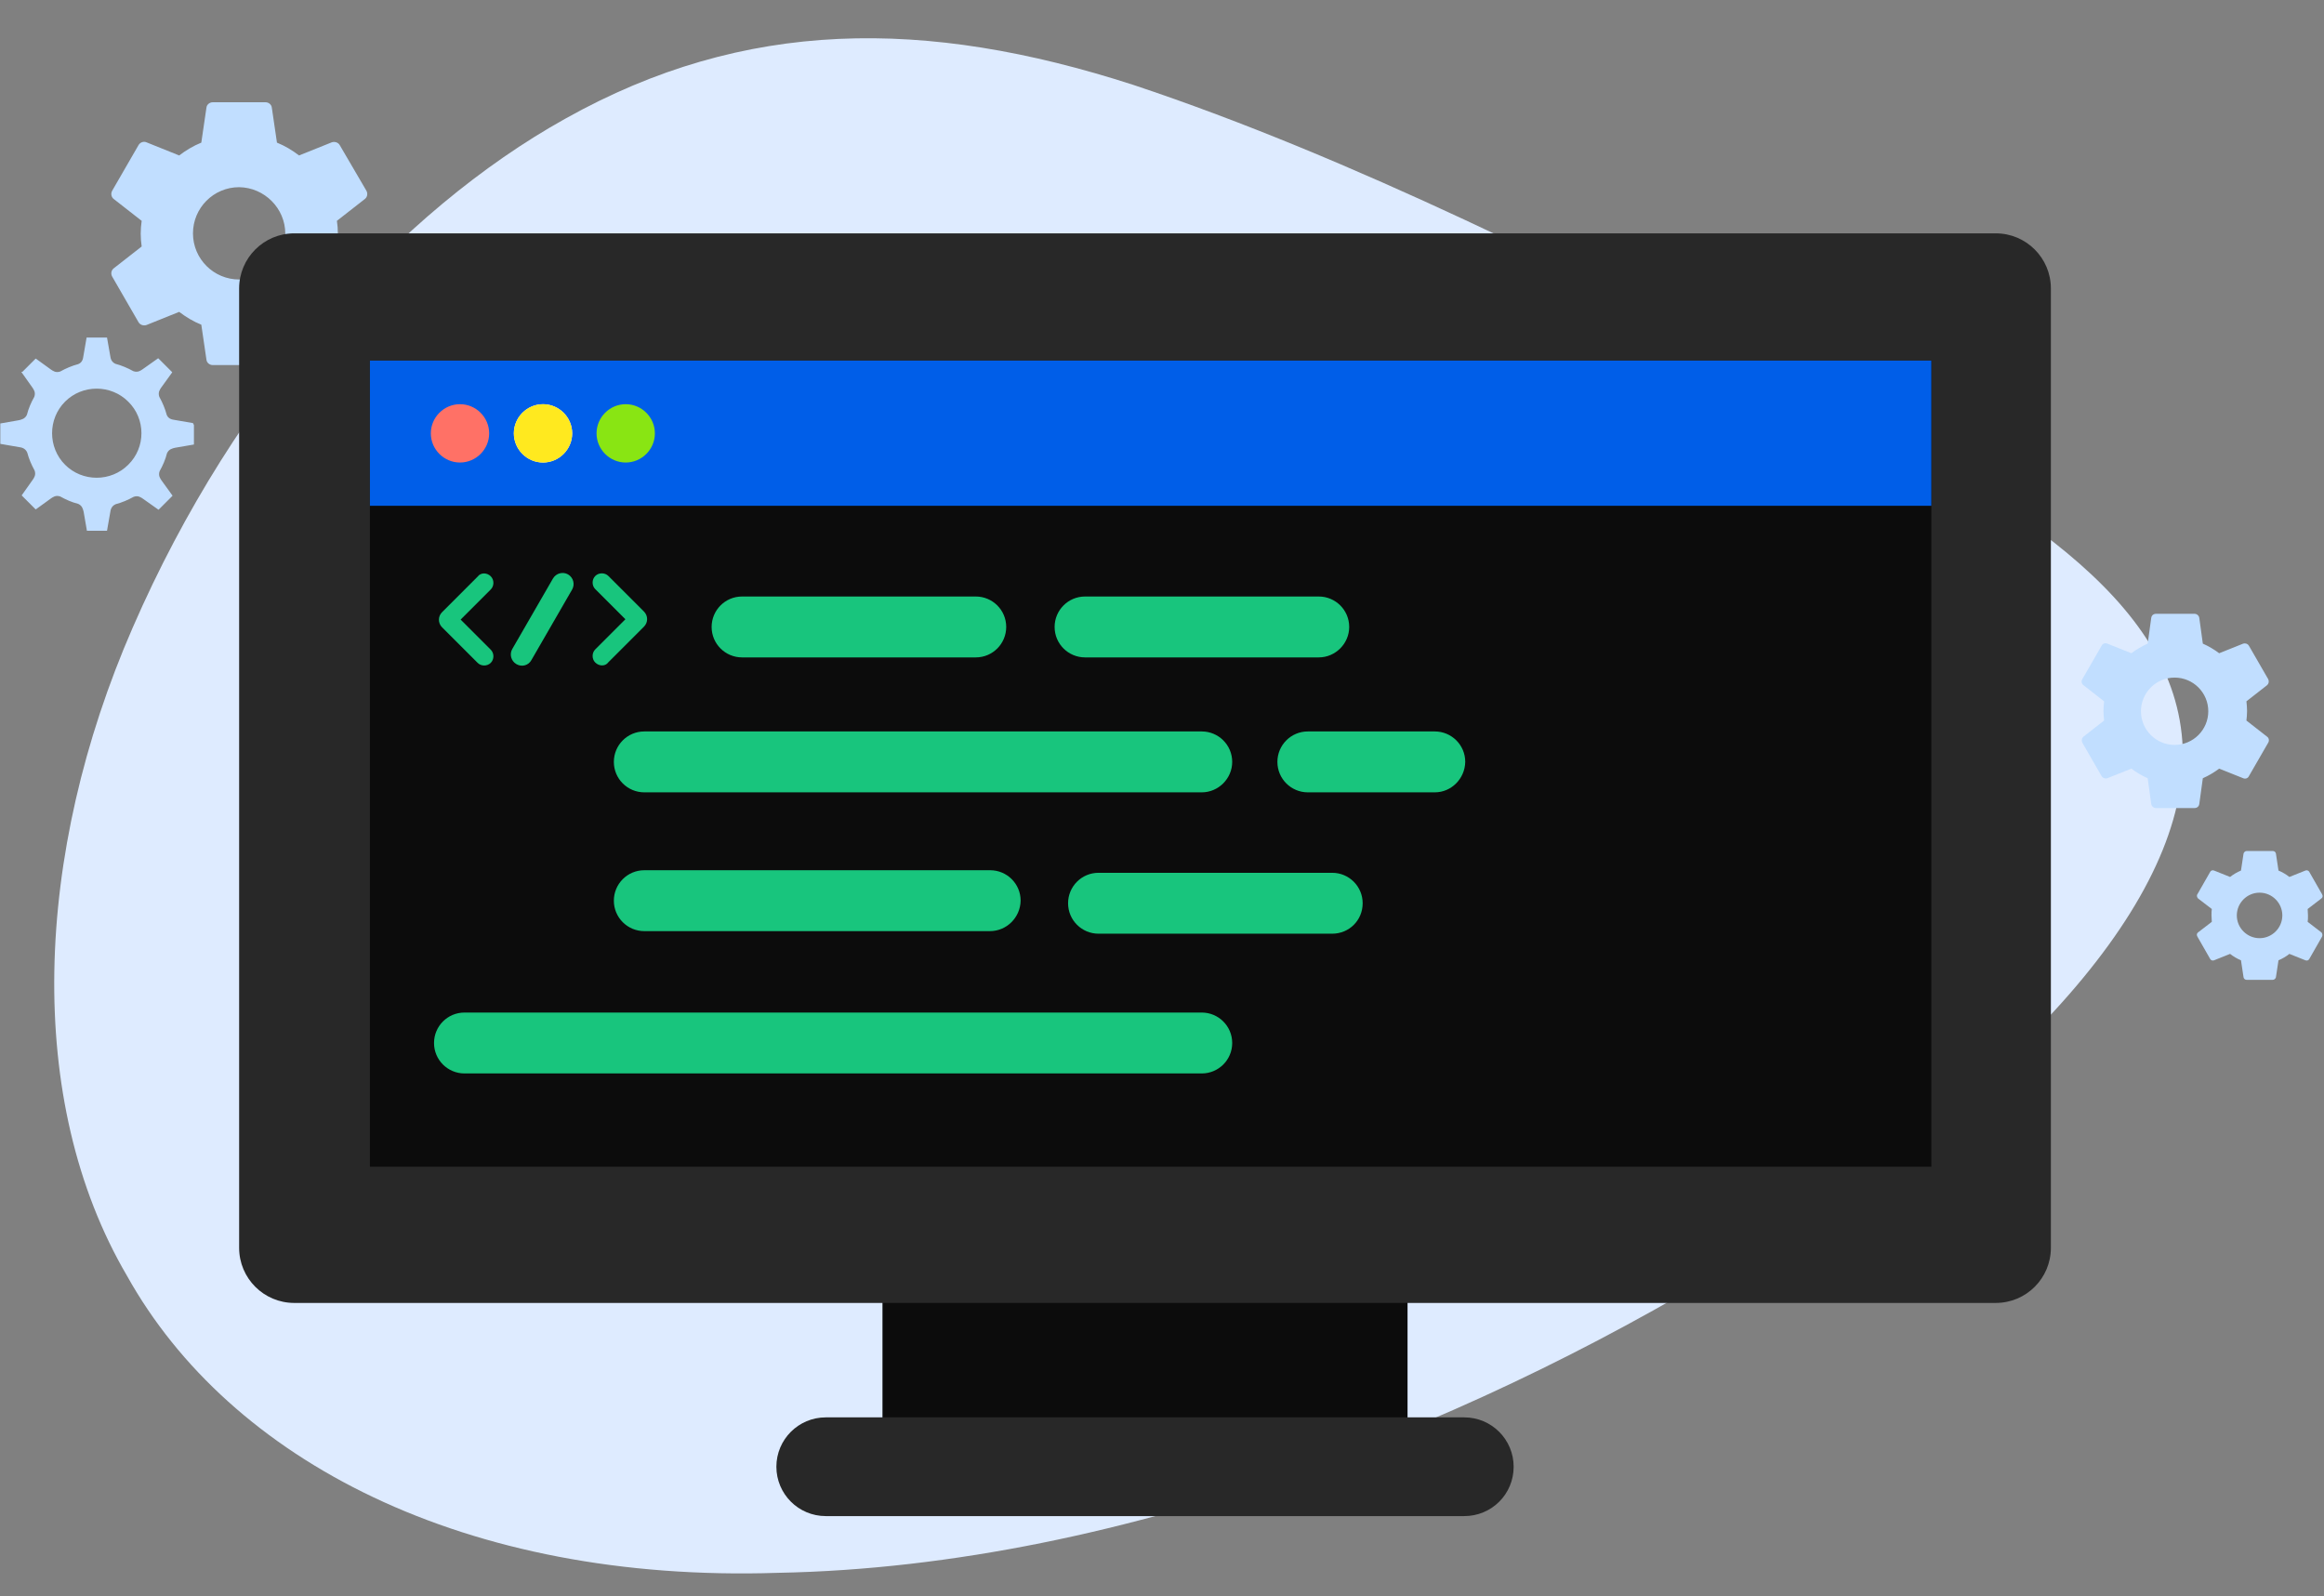 <?xml version="1.0" encoding="utf-8"?>
<!-- Generator: Adobe Illustrator 24.0.3, SVG Export Plug-In . SVG Version: 6.00 Build 0)  -->
<svg version="1.1" id="Layer_1" xmlns="http://www.w3.org/2000/svg" xmlns:xlink="http://www.w3.org/1999/xlink" x="0px" y="0px"
	 viewBox="0 0 725 498" style="enable-background:new 0 0 725 498;" xml:space="preserve">
<rect x="0" y="0" width="725" height="498" fill="#808080" stroke="none"/>
<style type="text/css">
	.st0{fill:#DEEBFF;}
	.st1{fill:#C1DEFF;}
	.st2{fill:#0C0C0C;}
	.st3{fill:#282828;}
	.st4{fill:#005EE8;}
	.st5{fill:#FF7166;}
	.st6{fill:#FFFFFF;}
	.st7{fill:#FFE91F;}
	.st8{fill:#89E513;}
	.st9{fill:#18C57D;}
</style>
<path class="st0" d="M680.6,229c-5-46.2-59.7-76.1-125.2-111.7c-62.4-31.8-133-67.9-201.8-90.8c-64.9-21-121.3-20.8-177.2,10.5
	c-51.6,28.7-102.9,85-135,158.8c-30.8,70.6-33.8,147.6-1.8,202.2c32.1,57.6,105.4,95.9,203,92.7c109.8-2,222.9-49.2,305.3-100.9
	C638.1,332.6,685.6,274.4,680.6,229z"/>
<path class="st1" d="M105.1,76.9c0.2-1.3,0.3-2.6,0.3-4s-0.1-2.7-0.3-4l8.7-6.8c0.8-0.6,1-1.7,0.5-2.6L106,45.3
	c-0.5-0.9-1.6-1.2-2.5-0.9l-10.2,4.1c-2.1-1.6-4.4-3-6.9-4l-1.6-10.9c-0.1-1-1-1.7-2-1.7H66.4c-1,0-1.9,0.7-2,1.7l-1.6,10.9
	c-2.5,1-4.8,2.4-6.9,4l-10.2-4.1c-0.9-0.4-2,0-2.5,0.9L35,59.5c-0.5,0.9-0.3,2,0.5,2.6l8.7,6.8c-0.2,1.3-0.3,2.7-0.3,4
	c0,1.3,0.1,2.7,0.3,4l-8.7,6.8c-0.8,0.6-1,1.7-0.5,2.6l8.2,14.2c0.5,0.9,1.6,1.2,2.5,0.9l10.2-4.1c2.1,1.6,4.4,3,6.9,4l1.6,10.9
	c0.1,1,1,1.7,2,1.7h16.4c1,0,1.9-0.7,2-1.7l1.6-10.9c2.5-1,4.8-2.4,6.9-4l10.2,4.1c0.9,0.4,2,0,2.5-0.9l8.2-14.2
	c0.5-0.9,0.3-2-0.5-2.6L105.1,76.9z M74.6,87.2c-7.9,0-14.4-6.4-14.4-14.4c0-7.9,6.4-14.4,14.4-14.4C82.5,58.5,89,65,89,72.9
	S82.5,87.2,74.6,87.2z"/>
<path class="st1" d="M700.8,224.8c0.1-1,0.2-1.9,0.2-3c0-1-0.1-2-0.2-3l6.4-5c0.6-0.5,0.7-1.3,0.4-1.9l-6-10.4
	c-0.4-0.7-1.2-0.9-1.8-0.7l-7.5,3c-1.6-1.2-3.3-2.2-5.1-3l-1.1-8c-0.1-0.7-0.7-1.3-1.5-1.3h-12c-0.8,0-1.4,0.5-1.5,1.3l-1.1,8
	c-1.8,0.8-3.5,1.8-5.1,3l-7.5-3c-0.7-0.3-1.5,0-1.8,0.7l-6,10.4c-0.4,0.7-0.2,1.5,0.4,1.9l6.4,5c-0.1,1-0.2,2-0.2,3s0.1,2,0.2,3
	l-6.4,5c-0.6,0.5-0.7,1.3-0.4,1.9l6,10.4c0.4,0.7,1.2,0.9,1.8,0.7l7.5-3c1.6,1.2,3.3,2.2,5.1,3l1.1,8c0.1,0.7,0.7,1.3,1.5,1.3h12
	c0.8,0,1.4-0.5,1.5-1.3l1.1-8c1.8-0.8,3.5-1.8,5.1-3l7.5,3c0.7,0.3,1.5,0,1.8-0.7l6-10.4c0.4-0.7,0.2-1.5-0.4-1.9L700.8,224.8z
	 M678.4,232.4c-5.8,0-10.5-4.7-10.5-10.5c0-5.8,4.7-10.5,10.5-10.5c5.8,0,10.5,4.7,10.5,10.5C688.9,227.7,684.2,232.4,678.4,232.4z"
	/>
<path class="st1" d="M719.9,287.6c0.1-0.6,0.1-1.3,0.1-2c0-0.7-0.1-1.3-0.1-2l4.3-3.3c0.4-0.3,0.5-0.8,0.2-1.3l-4-7
	c-0.2-0.4-0.8-0.6-1.2-0.4l-5,2c-1-0.8-2.2-1.5-3.4-2l-0.8-5.3c-0.1-0.5-0.5-0.8-1-0.8h-8.1c-0.5,0-0.9,0.4-1,0.8l-0.8,5.3
	c-1.2,0.5-2.4,1.2-3.4,2l-5-2c-0.5-0.2-1,0-1.2,0.4l-4,7c-0.3,0.4-0.1,1,0.2,1.3l4.3,3.3c-0.1,0.6-0.1,1.3-0.1,2
	c0,0.7,0.1,1.3,0.1,2l-4.3,3.3c-0.4,0.3-0.5,0.8-0.2,1.3l4,7c0.2,0.4,0.8,0.6,1.2,0.4l5-2c1,0.8,2.2,1.5,3.4,2l0.8,5.3
	c0.1,0.5,0.5,0.8,1,0.8h8.1c0.5,0,0.9-0.4,1-0.8l0.8-5.3c1.2-0.5,2.4-1.2,3.4-2l5,2c0.5,0.2,1,0,1.2-0.4l4-7c0.2-0.4,0.1-1-0.2-1.3
	L719.9,287.6z M704.9,292.7c-3.9,0-7.1-3.2-7.1-7.1s3.2-7.1,7.1-7.1c3.9,0,7.1,3.2,7.1,7.1S708.8,292.7,704.9,292.7z"/>
<path class="st2" d="M439.1,390.4H275.3v65.2h163.8V390.4z"/>
<path class="st3" d="M456.8,473H257.6c-8.5,0-15.4-6.9-15.4-15.4s6.9-15.4,15.4-15.4h199.2c8.5,0,15.4,6.9,15.4,15.4
	C472.2,466.2,465.3,473,456.8,473z"/>
<path class="st3" d="M622.6,406.5H91.8c-9.5,0-17.2-7.7-17.2-17.2V90c0-9.5,7.7-17.2,17.2-17.2h530.8c9.5,0,17.2,7.7,17.2,17.2
	v299.3C639.8,398.8,632.1,406.5,622.6,406.5z"/>
<path class="st2" d="M602.5,112.5H115.4V364h487.1V112.5z"/>
<path class="st4" d="M602.5,112.5H115.4v45.3h487.1V112.5z"/>
<path class="st5" d="M143.5,144.3c5,0,9.1-4.1,9.1-9.1s-4.1-9.1-9.1-9.1s-9.1,4.1-9.1,9.1S138.5,144.3,143.5,144.3z"/>
<path class="st6" d="M169.4,144.3c5,0,9.1-4.1,9.1-9.1s-4.1-9.1-9.1-9.1s-9.1,4.1-9.1,9.1S164.4,144.3,169.4,144.3z"/>
<path class="st7" d="M169.4,144.3c5,0,9.1-4.1,9.1-9.1s-4.1-9.1-9.1-9.1s-9.1,4.1-9.1,9.1S164.4,144.3,169.4,144.3z"/>
<path class="st8" d="M195.2,144.3c5,0,9.1-4.1,9.1-9.1s-4.1-9.1-9.1-9.1s-9.1,4.1-9.1,9.1S190.2,144.3,195.2,144.3z"/>
<path class="st9" d="M374.9,247.2H201c-5.2,0-9.5-4.2-9.5-9.5c0-5.2,4.2-9.5,9.5-9.5h173.9c5.2,0,9.5,4.2,9.5,9.5
	C384.4,242.9,380.1,247.2,374.9,247.2z"/>
<path class="st9" d="M447.6,247.2H408c-5.2,0-9.5-4.2-9.5-9.5c0-5.2,4.2-9.5,9.5-9.5h39.6c5.2,0,9.5,4.2,9.5,9.5
	C457,242.9,452.8,247.2,447.6,247.2z"/>
<path class="st9" d="M308.8,290.5H201c-5.2,0-9.5-4.2-9.5-9.5c0-5.2,4.2-9.5,9.5-9.5h107.9c5.2,0,9.5,4.2,9.5,9.5
	C318.3,286.2,314.1,290.5,308.8,290.5z"/>
<path class="st9" d="M415.6,291.3h-72.9c-5.2,0-9.5-4.2-9.5-9.5c0-5.2,4.2-9.5,9.5-9.5h72.9c5.2,0,9.5,4.2,9.5,9.5
	C425.1,287.1,420.9,291.3,415.6,291.3z"/>
<path class="st9" d="M374.9,334.9h-230c-5.2,0-9.5-4.2-9.5-9.5c0-5.2,4.2-9.5,9.5-9.5h230c5.2,0,9.5,4.2,9.5,9.5
	C384.4,330.7,380.1,334.9,374.9,334.9z"/>
<path class="st9" d="M187.8,207.6c-0.7,0-1.5-0.3-2.1-0.9c-1.1-1.1-1.1-3,0-4.1l9.4-9.4l-9.4-9.4c-1.1-1.1-1.1-3,0-4.1
	c1.1-1.1,3-1.1,4.1,0l11.1,11.1c1.3,1.3,1.3,3.4,0,4.7l-11.1,11.1C189.3,207.3,188.6,207.6,187.8,207.6z"/>
<path class="st9" d="M151,178.9c0.7,0,1.5,0.3,2.1,0.9c1.1,1.1,1.1,3,0,4.1l-9.4,9.4l9.4,9.4c1.1,1.1,1.1,3,0,4.1
	c-1.1,1.1-3,1.1-4.1,0l-11.1-11.1c-1.3-1.3-1.3-3.4,0-4.7l11.1-11.1C149.5,179.2,150.3,178.9,151,178.9z"/>
<path class="st9" d="M161.1,207.2c-1.7-1-2.2-3.1-1.3-4.7l12.7-22c1-1.7,3.1-2.2,4.7-1.3c1.7,1,2.2,3.1,1.3,4.7l-12.7,22
	C164.9,207.6,162.8,208.2,161.1,207.2z"/>
<path class="st1" d="M60.2,132l-5.8-1c-0.7-0.1-1.9-0.3-2.4-1.6c-0.5-1.9-1.3-3.8-2.3-5.6c-0.5-1.4,0.2-2.3,0.6-2.9l3.4-4.7
	c0-0.1,0-0.1,0-0.1l-0.1-0.1l-0.2-0.2l-3.8-3.8l-0.2-0.2h-0.1l-4.8,3.4c-0.6,0.4-1.5,1.1-2.9,0.6c-1.8-1-3.7-1.8-5.6-2.3
	c-1.3-0.6-1.5-1.7-1.6-2.4l-1-5.7c0-0.1,0-0.1-0.1-0.1H33h-0.2h-5.3h-0.3h-0.1c-0.1,0-0.1,0-0.1,0.1l-1,5.8
	c-0.1,0.7-0.3,1.9-1.6,2.4c-1.9,0.5-3.8,1.3-5.6,2.3c-1.4,0.5-2.3-0.2-2.9-0.6l-4.7-3.4c-0.1,0-0.1,0-0.1,0L11,112l-0.2,0.2L7,116
	H6.7v0.1l3.4,4.8c0.4,0.6,1.1,1.5,0.6,2.9c-1,1.8-1.8,3.6-2.3,5.6c-0.6,1.3-1.7,1.5-2.5,1.7l-5.7,1c-0.1,0-0.1,0-0.1,0.1v0.4v5.7
	v0.1c0,0.1,0,0.1,0.1,0.1l5.8,1c0.7,0.1,1.9,0.3,2.5,1.7c0.5,1.9,1.3,3.8,2.3,5.6c0.5,1.4-0.2,2.3-0.6,2.9l-3.4,4.8
	c0,0.1,0,0.1,0,0.1l0.2,0.2l3.8,3.8l0.2,0.2l0.1,0.1h0.1l4.7-3.4c0.6-0.4,1.5-1.1,2.9-0.6c1.8,1,3.6,1.8,5.6,2.3
	c1.3,0.6,1.5,1.7,1.7,2.5l1,5.8c0,0.1,0,0.1,0.1,0.1h0.1h0.3h5.3h0.4c0.1,0,0.1,0,0.1-0.1l1-5.7c0.1-0.7,0.3-1.9,1.7-2.5
	c1.9-0.5,3.8-1.3,5.6-2.3c1.4-0.5,2.3,0.2,2.9,0.6l4.8,3.4c0.1,0,0.1,0,0.1,0l0.2-0.2l3.8-3.8l0.2-0.2l0.1-0.1v-0.1l-3.4-4.7
	c-0.4-0.6-1.1-1.5-0.6-2.9c1-1.8,1.8-3.6,2.3-5.6c0.6-1.3,1.7-1.5,2.5-1.7l5.8-1c0.1,0,0.1,0,0.1-0.1v-0.1v-5.7v-0.2L60.2,132
	C60.3,132.1,60.2,132,60.2,132z M40,145c-5.4,5.4-14.3,5.4-19.7,0s-5.4-14.3,0-19.7c5.4-5.4,14.3-5.4,19.7,0
	C45.5,130.7,45.5,139.6,40,145z"/>
<path class="st9" d="M304.4,205.1h-72.9c-5.2,0-9.5-4.2-9.5-9.5c0-5.2,4.2-9.5,9.5-9.5h72.9c5.2,0,9.5,4.2,9.5,9.5
	C313.9,200.8,309.7,205.1,304.4,205.1z"/>
<path class="st9" d="M411.4,205.1h-72.9c-5.2,0-9.5-4.2-9.5-9.5c0-5.2,4.2-9.5,9.5-9.5h72.9c5.2,0,9.5,4.2,9.5,9.5
	C420.9,200.8,416.6,205.1,411.4,205.1z"/>
</svg>
